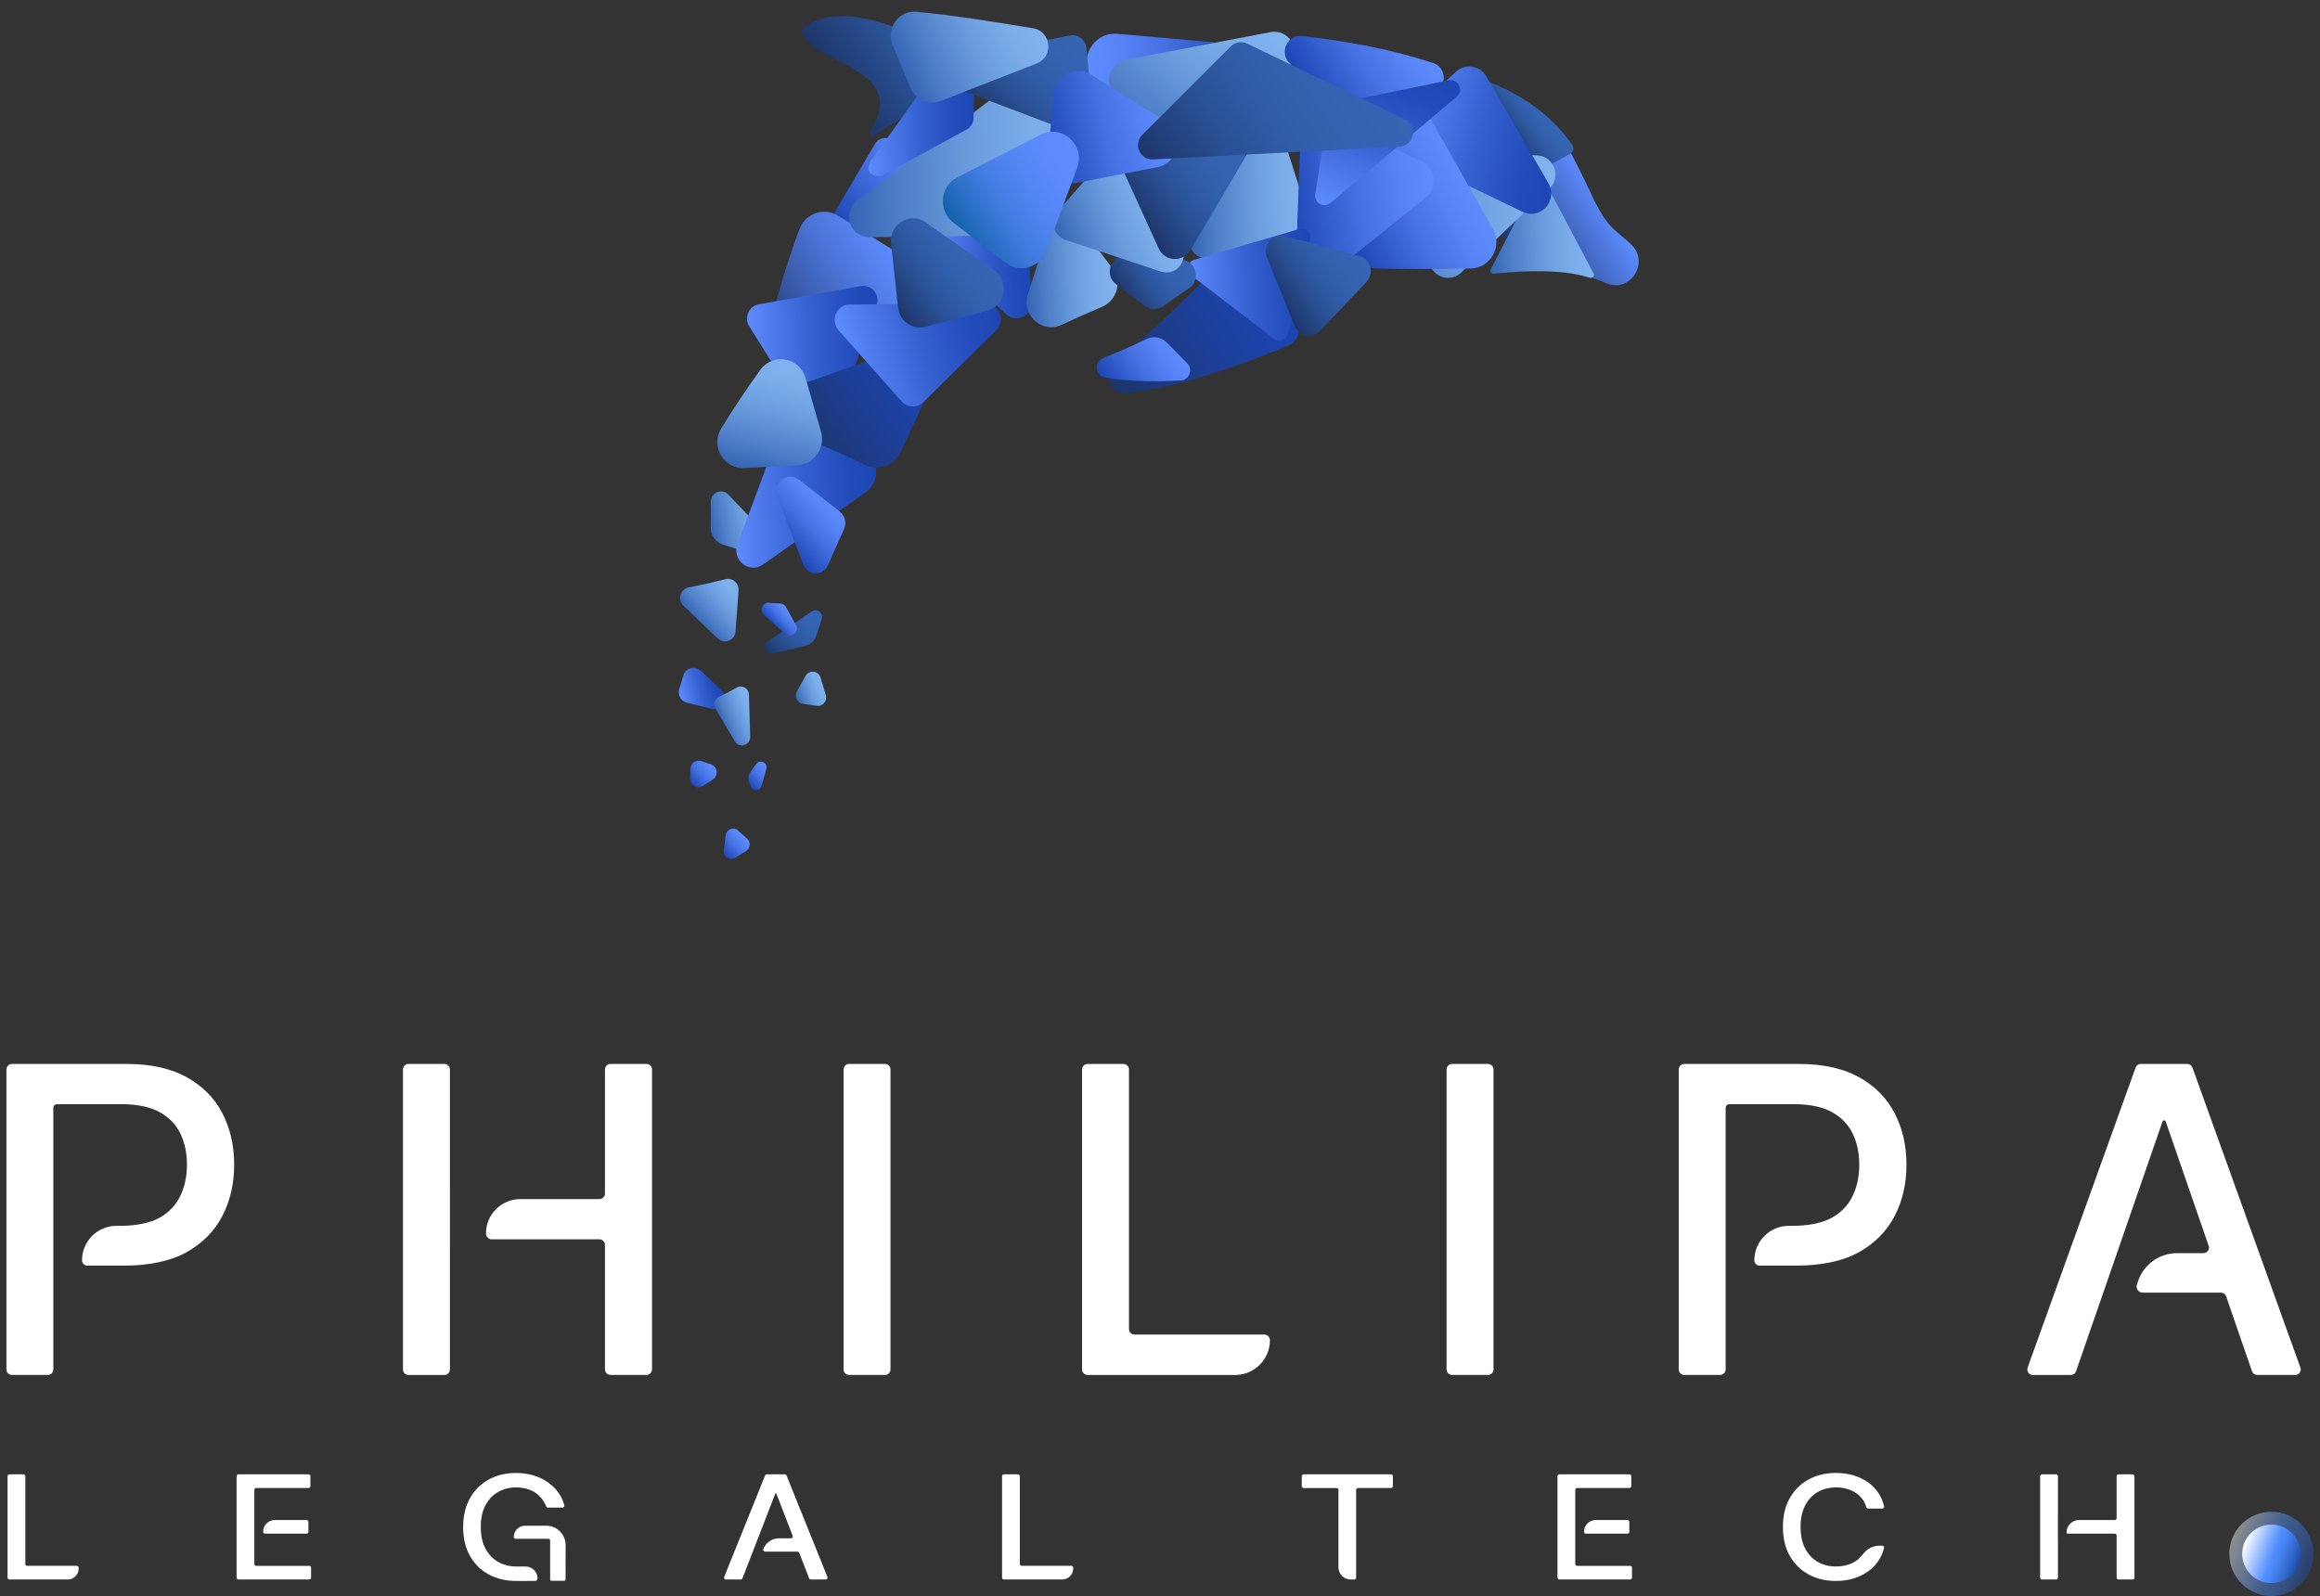 <svg xmlns="http://www.w3.org/2000/svg" width="109" height="75" viewBox="0 0 109 75" fill="none"><rect x="0" y="0" width="109" height="75" fill="#333333" stroke="none"/><g clip-path="url(#clip0_758_83561)"><g opacity="0.45"><path d="M106.718 74.992C107.812 74.992 108.698 74.105 108.698 73.012C108.698 71.919 107.812 71.033 106.718 71.033C105.625 71.033 104.739 71.919 104.739 73.012C104.739 74.105 105.625 74.992 106.718 74.992Z" fill="url(#paint0_linear_758_83561)"></path></g><path d="M106.719 74.386C107.477 74.386 108.092 73.771 108.092 73.012C108.092 72.253 107.477 71.638 106.719 71.638C105.96 71.638 105.345 72.253 105.345 73.012C105.345 73.771 105.96 74.386 106.719 74.386Z" fill="url(#paint1_linear_758_83561)"></path><path d="M47.827 69.276H47.167C47.119 69.276 47.08 69.316 47.08 69.364V74.129C47.08 74.177 47.119 74.216 47.167 74.216H49.908C50.192 74.216 50.422 73.986 50.422 73.703V73.662C50.422 73.613 50.383 73.574 50.334 73.574H48.002C47.954 73.574 47.915 73.535 47.915 73.487V69.363C47.915 69.316 47.876 69.276 47.827 69.276Z" fill="white"></path><path d="M1.103 69.276H0.443C0.395 69.276 0.355 69.316 0.355 69.364V74.129C0.355 74.177 0.395 74.216 0.443 74.216H3.184C3.467 74.216 3.697 73.986 3.697 73.703V73.662C3.697 73.613 3.658 73.574 3.61 73.574H1.278C1.23 73.574 1.19 73.535 1.19 73.487V69.363C1.19 69.316 1.151 69.276 1.103 69.276Z" fill="white"></path><path d="M61.247 69.919H62.796C62.844 69.919 62.883 69.958 62.883 70.006V73.642C62.883 73.96 63.14 74.217 63.458 74.217H63.628C63.676 74.217 63.715 74.178 63.715 74.13V70.005C63.715 69.957 63.755 69.918 63.803 69.918H65.354C65.403 69.918 65.442 69.879 65.442 69.83V69.363C65.442 69.315 65.403 69.276 65.354 69.276H61.248C61.2 69.276 61.16 69.315 61.16 69.363V69.83C61.159 69.879 61.199 69.919 61.247 69.919Z" fill="white"></path><path d="M85.408 70.104C85.66 69.961 85.945 69.89 86.263 69.89C86.44 69.89 86.607 69.912 86.765 69.955C86.922 69.998 87.065 70.062 87.193 70.148C87.32 70.233 87.429 70.337 87.516 70.46C87.592 70.565 87.647 70.684 87.682 70.817C87.692 70.856 87.727 70.884 87.767 70.884H88.434C88.489 70.884 88.532 70.833 88.519 70.779C88.469 70.556 88.385 70.355 88.27 70.176C88.137 69.969 87.968 69.794 87.765 69.65C87.561 69.507 87.333 69.397 87.077 69.322C86.823 69.248 86.548 69.21 86.255 69.21C85.778 69.21 85.352 69.311 84.977 69.515C84.603 69.718 84.307 70.01 84.091 70.389C83.874 70.768 83.767 71.22 83.767 71.748C83.767 72.274 83.874 72.726 84.09 73.106C84.305 73.486 84.6 73.777 84.974 73.98C85.349 74.183 85.776 74.285 86.255 74.285C86.559 74.285 86.84 74.245 87.097 74.165C87.355 74.084 87.584 73.97 87.785 73.823C87.986 73.676 88.151 73.501 88.28 73.297C88.389 73.125 88.468 72.939 88.517 72.738C88.531 72.682 88.49 72.628 88.433 72.628H88.298C87.985 72.627 87.699 72.788 87.515 73.041C87.514 73.042 87.513 73.044 87.512 73.044C87.423 73.166 87.314 73.269 87.187 73.352C87.059 73.436 86.916 73.499 86.759 73.541C86.601 73.584 86.435 73.605 86.26 73.605C85.945 73.605 85.661 73.534 85.409 73.392C85.157 73.25 84.959 73.041 84.813 72.764C84.668 72.488 84.596 72.148 84.596 71.747C84.596 71.348 84.668 71.01 84.813 70.734C84.959 70.457 85.156 70.247 85.408 70.104Z" fill="white"></path><path d="M38.875 74.096L36.954 69.332C36.941 69.298 36.908 69.276 36.872 69.276H36.026C35.99 69.276 35.959 69.298 35.945 69.332L34.024 74.096C34.001 74.154 34.043 74.216 34.105 74.216H34.802C34.838 74.216 34.87 74.194 34.883 74.16L36.429 70.173H36.472L37.242 72.162C37.264 72.219 37.222 72.281 37.16 72.281H36.592C36.277 72.281 35.994 72.471 35.873 72.762L35.866 72.779C35.841 72.841 35.886 72.909 35.953 72.909H37.47C37.506 72.909 37.538 72.931 37.551 72.965L38.014 74.16C38.028 74.194 38.06 74.216 38.096 74.216H38.792C38.855 74.216 38.897 74.154 38.875 74.096Z" fill="white"></path><path d="M12.454 72.063H14.405C14.452 72.063 14.489 72.025 14.489 71.979V71.507C14.489 71.461 14.452 71.423 14.405 71.423H12.91C12.608 71.423 12.363 71.668 12.363 71.97V71.973C12.364 72.022 12.404 72.063 12.454 72.063Z" fill="white"></path><path d="M14.529 73.575H12.038C11.989 73.575 11.95 73.535 11.95 73.487V70.005C11.95 69.957 11.989 69.918 12.038 69.918H14.497C14.545 69.918 14.584 69.879 14.584 69.83V69.363C14.584 69.315 14.545 69.276 14.497 69.276H11.202C11.154 69.276 11.114 69.315 11.114 69.363V74.128C11.114 74.176 11.154 74.215 11.202 74.215H14.528C14.576 74.215 14.616 74.176 14.616 74.128V73.661C14.616 73.614 14.577 73.575 14.529 73.575Z" fill="white"></path><path d="M74.514 72.063H76.466C76.512 72.063 76.55 72.025 76.55 71.979V71.507C76.55 71.461 76.512 71.423 76.466 71.423H74.97C74.668 71.423 74.423 71.668 74.423 71.97V71.973C74.424 72.022 74.465 72.063 74.514 72.063Z" fill="white"></path><path d="M76.588 73.575H74.097C74.049 73.575 74.01 73.535 74.01 73.487V70.005C74.01 69.957 74.049 69.918 74.097 69.918H76.556C76.604 69.918 76.643 69.879 76.643 69.83V69.363C76.643 69.315 76.604 69.276 76.556 69.276H73.262C73.214 69.276 73.175 69.315 73.175 69.363V74.128C73.175 74.176 73.214 74.215 73.262 74.215H76.588C76.636 74.215 76.676 74.176 76.676 74.128V73.661C76.676 73.614 76.637 73.575 76.588 73.575Z" fill="white"></path><path d="M22.806 72.76C22.66 72.484 22.588 72.145 22.588 71.745C22.588 71.346 22.66 71.009 22.806 70.734C22.951 70.458 23.148 70.249 23.399 70.105C23.649 69.962 23.93 69.891 24.242 69.891C24.425 69.891 24.594 69.913 24.748 69.956C24.902 69.999 25.04 70.062 25.16 70.145C25.281 70.228 25.385 70.328 25.473 70.444C25.549 70.545 25.612 70.658 25.661 70.782C25.674 70.816 25.706 70.838 25.741 70.838H26.428C26.486 70.838 26.527 70.783 26.512 70.727C26.462 70.53 26.379 70.347 26.267 70.179C26.134 69.98 25.966 69.808 25.763 69.664C25.56 69.52 25.33 69.408 25.072 69.329C24.814 69.25 24.535 69.211 24.236 69.211C23.878 69.211 23.548 69.269 23.247 69.386C22.945 69.502 22.683 69.67 22.461 69.89C22.239 70.11 22.066 70.376 21.944 70.69C21.821 71.003 21.76 71.357 21.76 71.751C21.76 72.272 21.865 72.722 22.076 73.101C22.287 73.48 22.581 73.772 22.958 73.977C23.335 74.183 23.774 74.286 24.275 74.286L25.141 74.283C25.204 74.283 25.256 74.231 25.256 74.168C25.256 73.858 25.004 73.606 24.693 73.606L24.275 73.607C23.951 73.607 23.662 73.535 23.408 73.393C23.153 73.246 22.953 73.037 22.806 72.76Z" fill="white"></path><path d="M25.848 72.392V72.4C25.848 72.399 25.848 72.397 25.848 72.396C25.848 72.394 25.848 72.394 25.848 72.392Z" fill="white"></path><path d="M25.663 71.689H24.666C24.375 71.689 24.138 71.925 24.138 72.217C24.138 72.265 24.178 72.304 24.226 72.304H25.761C25.81 72.304 25.849 72.344 25.847 72.393C25.847 72.394 25.848 72.395 25.848 72.396C25.848 72.398 25.848 72.4 25.847 72.4V74.212C25.847 74.248 25.876 74.277 25.912 74.277H26.507C26.543 74.277 26.572 74.248 26.572 74.212L26.575 72.602C26.575 72.098 26.167 71.689 25.663 71.689Z" fill="white"></path><path d="M96.686 71.255H96.687V69.364C96.687 69.316 96.648 69.276 96.6 69.276H95.94C95.892 69.276 95.852 69.316 95.852 69.364V74.129C95.852 74.177 95.892 74.216 95.94 74.216H96.6C96.648 74.216 96.687 74.177 96.687 74.129V72.39H96.686V71.255Z" fill="white"></path><path d="M100.195 69.276H99.533C99.485 69.276 99.445 69.316 99.445 69.364V71.335C99.445 71.384 99.406 71.423 99.358 71.423H97.675C97.354 71.423 97.093 71.684 97.093 72.005C97.093 72.037 97.119 72.062 97.15 72.062H99.358C99.406 72.062 99.445 72.101 99.445 72.149V74.129C99.445 74.177 99.485 74.216 99.533 74.216H100.195C100.243 74.216 100.283 74.177 100.283 74.129V69.364C100.283 69.316 100.243 69.276 100.195 69.276Z" fill="white"></path><path d="M8.769 50.613C8.022 50.199 7.08 49.992 5.944 49.992H0.561C0.417 49.992 0.301 50.108 0.301 50.251V64.345C0.301 64.489 0.417 64.605 0.561 64.605H2.245C2.389 64.605 2.505 64.489 2.505 64.345V52.056C2.505 51.959 2.583 51.883 2.679 51.883H5.708C6.441 51.883 7.032 52.004 7.481 52.247C7.931 52.489 8.26 52.825 8.469 53.253C8.678 53.681 8.783 54.171 8.783 54.723C8.783 55.275 8.678 55.767 8.469 56.2C8.26 56.633 7.932 56.975 7.485 57.224C7.037 57.473 6.368 57.599 5.649 57.599H5.474C4.578 57.599 3.853 58.325 3.853 59.22C3.853 59.356 3.964 59.468 4.101 59.468H5.849C6.981 59.468 8.009 59.259 8.758 58.843C9.507 58.426 10.069 57.86 10.442 57.144C10.816 56.428 11.002 55.621 11.002 54.721C11.002 53.827 10.817 53.022 10.446 52.306C10.075 51.591 9.516 51.027 8.769 50.613Z" fill="white"></path><path d="M87.34 50.613C86.592 50.199 85.651 49.992 84.514 49.992H79.131C78.988 49.992 78.871 50.108 78.871 50.251V64.345C78.871 64.489 78.988 64.605 79.131 64.605H80.816C80.959 64.605 81.076 64.489 81.076 64.345V52.056C81.076 51.959 81.154 51.883 81.249 51.883H84.278C85.011 51.883 85.603 52.004 86.051 52.247C86.501 52.489 86.83 52.825 87.039 53.253C87.249 53.681 87.353 54.171 87.353 54.723C87.353 55.275 87.249 55.767 87.039 56.2C86.83 56.633 86.502 56.975 86.055 57.224C85.608 57.473 84.938 57.599 84.22 57.599H84.045C83.149 57.599 82.423 58.325 82.423 59.22C82.423 59.356 82.534 59.468 82.671 59.468H84.419C85.552 59.468 86.579 59.259 87.328 58.843C88.077 58.426 88.639 57.86 89.012 57.144C89.385 56.428 89.572 55.621 89.572 54.721C89.572 53.827 89.386 53.022 89.015 52.306C88.646 51.591 88.087 51.027 87.34 50.613Z" fill="white"></path><path d="M30.375 49.992H28.683C28.54 49.992 28.423 50.108 28.423 50.251V56.082C28.423 56.225 28.307 56.342 28.163 56.342H24.448C23.555 56.342 22.831 57.066 22.831 57.958C22.831 58.109 22.955 58.233 23.106 58.233H28.163C28.307 58.233 28.423 58.349 28.423 58.493V64.344C28.423 64.488 28.54 64.604 28.683 64.604H30.375C30.518 64.604 30.634 64.488 30.634 64.344V50.252C30.635 50.108 30.518 49.992 30.375 49.992Z" fill="white"></path><path d="M21.138 50.252C21.138 50.109 21.021 49.992 20.878 49.992H19.193C19.05 49.992 18.933 50.109 18.933 50.252V64.346C18.933 64.49 19.05 64.606 19.193 64.606H20.878C21.021 64.606 21.138 64.49 21.138 64.346V58.495C21.138 58.488 21.139 58.481 21.139 58.474V56.102C21.139 56.095 21.138 56.089 21.138 56.082V50.252Z" fill="white"></path><path d="M41.578 49.992H39.894C39.75 49.992 39.634 50.108 39.634 50.251V64.345C39.634 64.489 39.75 64.605 39.894 64.605H41.578C41.722 64.605 41.838 64.489 41.838 64.345V50.252C41.839 50.108 41.723 49.992 41.578 49.992Z" fill="white"></path><path d="M59.404 62.708H53.303C53.159 62.708 53.043 62.592 53.043 62.448V50.252C53.043 50.109 52.926 49.992 52.783 49.992H51.098C50.955 49.992 50.838 50.109 50.838 50.252V64.346C50.838 64.49 50.955 64.606 51.098 64.606H58.033C58.934 64.606 59.665 63.875 59.665 62.974V62.969C59.665 62.824 59.548 62.708 59.404 62.708Z" fill="white"></path><path d="M69.909 49.992H68.224C68.081 49.992 67.964 50.108 67.964 50.251V64.345C67.964 64.489 68.081 64.605 68.224 64.605H69.909C70.052 64.605 70.169 64.489 70.169 64.345V50.252C70.169 50.108 70.052 49.992 69.909 49.992Z" fill="white"></path><path d="M108.079 64.258L103.007 50.164C102.971 50.061 102.873 49.992 102.762 49.992H100.581C100.472 49.992 100.374 50.061 100.336 50.164L95.264 64.258C95.203 64.428 95.329 64.606 95.509 64.606H97.294C97.405 64.606 97.504 64.536 97.54 64.431L101.6 52.7C101.611 52.667 101.641 52.646 101.676 52.646C101.711 52.646 101.74 52.667 101.752 52.7L103.769 58.538C103.827 58.706 103.701 58.883 103.523 58.883H102.279C101.459 58.883 100.73 59.403 100.461 60.177L100.399 60.358C100.334 60.544 100.472 60.738 100.67 60.738H104.344C104.455 60.738 104.554 60.808 104.59 60.913L105.804 64.43C105.84 64.535 105.939 64.605 106.05 64.605H107.835C108.015 64.606 108.14 64.428 108.079 64.258Z" fill="white"></path><path fill-rule="evenodd" clip-rule="evenodd" d="M58.07 3.826L56.859 7.011C56.502 7.95 55.301 8.184 54.628 7.438L51.4 3.866C50.575 2.951 51.283 1.481 52.499 1.59L56.942 1.977C57.831 2.057 58.397 2.981 58.075 3.826H58.07Z" fill="url(#paint2_linear_758_83561)"></path><path fill-rule="evenodd" clip-rule="evenodd" d="M60.453 3.255L54.857 7.757C54.345 8.169 53.583 7.956 53.353 7.334L52.162 4.125C51.947 3.553 52.299 2.922 52.89 2.808L59.681 1.511C60.677 1.322 61.253 2.614 60.458 3.25L60.453 3.255Z" fill="url(#paint3_linear_758_83561)"></path><path fill-rule="evenodd" clip-rule="evenodd" d="M60.985 11.59L56.752 12.126C56.102 12.211 55.663 11.466 56.039 10.919L59.056 6.561C59.417 6.044 60.203 6.164 60.394 6.765L61.61 10.586C61.756 11.048 61.453 11.53 60.985 11.59Z" fill="url(#paint4_linear_758_83561)"></path><path fill-rule="evenodd" clip-rule="evenodd" d="M72.874 6.898C73.074 6.61 73.503 6.635 73.674 6.943C74.045 7.624 74.431 8.419 74.665 8.921C74.9 9.422 75.3 10.317 75.871 10.819C76.14 11.057 76.404 11.261 76.648 11.495C77.522 12.359 76.57 13.8 75.456 13.303C75.32 13.244 75.173 13.184 75.007 13.129L71.189 11.673C70.53 11.42 70.281 10.6 70.691 10.019L72.879 6.893L72.874 6.898Z" fill="url(#paint5_linear_758_83561)"></path><path fill-rule="evenodd" clip-rule="evenodd" d="M69.363 3.634C71.189 4.235 72.766 5.234 73.874 6.809C73.972 6.948 73.928 7.142 73.782 7.222L72.39 7.972C72.273 8.037 72.131 8.007 72.048 7.902L69.055 4.071C68.889 3.853 69.099 3.545 69.358 3.629L69.363 3.634Z" fill="url(#paint6_linear_758_83561)"></path><path fill-rule="evenodd" clip-rule="evenodd" d="M72.19 8.473C72.263 8.334 72.478 8.329 72.551 8.468L74.875 12.855C74.934 12.965 74.812 13.084 74.68 13.044C73.83 12.781 72.522 12.627 70.232 12.855H70.188C70.066 12.87 69.983 12.761 70.037 12.662L72.195 8.473H72.19Z" fill="url(#paint7_linear_758_83561)"></path><path fill-rule="evenodd" clip-rule="evenodd" d="M64.168 8.362L67.317 12.69C67.635 13.122 68.25 13.181 68.641 12.814L72.796 8.868C73.372 8.322 73.02 7.343 72.234 7.303L64.93 6.921C64.178 6.881 63.719 7.75 64.168 8.367V8.362Z" fill="url(#paint8_linear_758_83561)"></path><path fill-rule="evenodd" clip-rule="evenodd" d="M68.397 3.375L65.863 5.756C65.374 6.218 65.497 7.033 66.097 7.326C67.479 7.992 69.74 9.085 71.536 9.954C72.376 10.357 73.221 9.413 72.747 8.603L69.842 3.599C69.539 3.072 68.836 2.968 68.392 3.38L68.397 3.375Z" fill="url(#paint9_linear_758_83561)"></path><path fill-rule="evenodd" clip-rule="evenodd" d="M61.171 1.691C60.39 1.601 60.048 2.665 60.727 3.067L65.179 5.711C65.453 5.875 65.799 5.835 66.034 5.621L67.596 4.185C68.001 3.813 67.86 3.132 67.337 2.963C65.414 2.327 63.309 1.934 61.166 1.691H61.171Z" fill="url(#paint10_linear_758_83561)"></path><path fill-rule="evenodd" clip-rule="evenodd" d="M60.551 16.219C58.012 17.297 54.931 18.291 52.9 18.475C52.153 18.539 51.753 17.605 52.319 17.103C53.349 16.189 54.926 14.852 56.415 13.312C56.645 13.074 57.001 13.014 57.299 13.163L60.59 14.798C61.186 15.091 61.161 15.966 60.546 16.224L60.551 16.219Z" fill="url(#paint11_linear_758_83561)"></path><path fill-rule="evenodd" clip-rule="evenodd" d="M55.482 17.874C54.252 17.948 52.865 17.919 51.903 17.735C51.449 17.645 51.396 17.009 51.82 16.83C52.377 16.602 53.114 16.299 53.866 15.931C54.188 15.772 54.569 15.842 54.823 16.1L55.775 17.064C56.063 17.352 55.878 17.854 55.477 17.879L55.482 17.874Z" fill="url(#paint12_linear_758_83561)"></path><path fill-rule="evenodd" clip-rule="evenodd" d="M67.22 5.607L70.14 10.75C70.609 11.57 70.032 12.598 69.1 12.618C67.293 12.648 65.868 12.643 64.711 12.618C63.915 12.598 63.348 11.818 63.563 11.038L64.984 5.9C65.277 4.842 66.678 4.663 67.22 5.612V5.607Z" fill="url(#paint13_linear_758_83561)"></path><path fill-rule="evenodd" clip-rule="evenodd" d="M66.98 9.293L62.518 12.871C61.849 13.408 60.867 12.901 60.897 12.036L61.092 6.531C61.116 5.81 61.849 5.343 62.498 5.636L66.765 7.564C67.454 7.877 67.571 8.821 66.98 9.293Z" fill="url(#paint14_linear_758_83561)"></path><path fill-rule="evenodd" clip-rule="evenodd" d="M61.542 11.27L60.512 15.673C60.443 15.971 60.097 16.095 59.857 15.916L55.976 12.95C55.702 12.741 55.781 12.299 56.112 12.204L61.024 10.768C61.332 10.679 61.62 10.957 61.547 11.275L61.542 11.27Z" fill="url(#paint15_linear_758_83561)"></path><path fill-rule="evenodd" clip-rule="evenodd" d="M41.118 6.746L39.258 9.901C38.999 10.338 39.424 10.86 39.892 10.686L44.643 8.927C45.083 8.763 45.112 8.137 44.687 7.933L41.797 6.537C41.553 6.418 41.255 6.507 41.118 6.746Z" fill="url(#paint16_linear_758_83561)"></path><path fill-rule="evenodd" clip-rule="evenodd" d="M36.04 15.962C36.401 14.268 36.899 12.539 37.558 10.77C37.837 10.024 38.715 9.721 39.38 10.139L42.426 12.037C43.203 12.519 43.227 13.657 42.475 14.174L37.964 17.289C37.026 17.935 35.801 17.085 36.04 15.957V15.962Z" fill="url(#paint17_linear_758_83561)"></path><path fill-rule="evenodd" clip-rule="evenodd" d="M33.453 33.308L32.276 33.02C31.988 32.95 31.822 32.642 31.919 32.354C31.988 32.155 32.046 31.957 32.1 31.753C32.198 31.385 32.647 31.256 32.92 31.514L33.902 32.439C34.283 32.796 33.946 33.432 33.448 33.308H33.453Z" fill="url(#paint18_linear_758_83561)"></path><path fill-rule="evenodd" clip-rule="evenodd" d="M34.522 34.829L33.619 33.303C33.497 33.099 33.58 32.836 33.79 32.737C34.063 32.608 34.332 32.468 34.595 32.315C34.859 32.16 35.181 32.339 35.186 32.642L35.245 34.61C35.259 35.023 34.727 35.181 34.517 34.829H34.522Z" fill="url(#paint19_linear_758_83561)"></path><path fill-rule="evenodd" clip-rule="evenodd" d="M38.608 29.104C38.521 29.362 38.433 29.62 38.345 29.884C38.272 30.107 38.086 30.281 37.861 30.336L36.328 30.718C35.987 30.803 35.786 30.341 36.079 30.142L38.135 28.731C38.389 28.557 38.711 28.81 38.608 29.104Z" fill="url(#paint20_linear_758_83561)"></path><path fill-rule="evenodd" clip-rule="evenodd" d="M33.721 30.004L32.11 28.463C31.812 28.18 31.963 27.673 32.364 27.599C32.92 27.494 33.492 27.365 34.083 27.216C34.41 27.132 34.722 27.4 34.698 27.743L34.556 29.671C34.527 30.093 34.029 30.292 33.726 29.999L33.721 30.004Z" fill="url(#paint21_linear_758_83561)"></path><path fill-rule="evenodd" clip-rule="evenodd" d="M34.214 23.236C33.916 22.924 33.399 23.137 33.394 23.569C33.394 23.887 33.394 24.404 33.394 24.812C33.394 25.164 33.623 25.477 33.955 25.587C34.668 25.815 35.806 26.178 35.806 26.178C36.26 26.332 36.611 25.761 36.279 25.408L34.214 23.232V23.236Z" fill="url(#paint22_linear_758_83561)"></path><path d="M40.151 21.009L37.427 20.641C36.904 20.572 36.397 20.875 36.211 21.382L34.649 25.575C34.37 26.316 35.2 26.977 35.845 26.529L40.713 23.106C41.523 22.465 41.167 21.148 40.151 21.009Z" fill="url(#paint23_linear_758_83561)"></path><path fill-rule="evenodd" clip-rule="evenodd" d="M39.458 24.04L37.544 22.54C37.011 22.122 36.279 22.679 36.518 23.315L37.744 26.535C37.944 27.056 38.662 27.081 38.891 26.569L39.658 24.855C39.785 24.572 39.702 24.234 39.458 24.04Z" fill="url(#paint24_linear_758_83561)"></path><path fill-rule="evenodd" clip-rule="evenodd" d="M38.066 19.908L35.2 15.331C34.946 14.924 35.181 14.382 35.649 14.298L40.444 13.443C40.947 13.354 41.362 13.851 41.186 14.343L39.262 19.779C39.077 20.31 38.369 20.39 38.071 19.913L38.066 19.908Z" fill="url(#paint25_linear_758_83561)"></path><path fill-rule="evenodd" clip-rule="evenodd" d="M40.649 21.844C39.604 21.342 38.555 20.885 37.51 20.473C36.426 20.046 36.455 18.475 37.554 18.088L42.187 16.463C43.232 16.095 44.194 17.188 43.72 18.207L42.314 21.243C42.016 21.879 41.274 22.147 40.644 21.844H40.649Z" fill="url(#paint26_linear_758_83561)"></path><path fill-rule="evenodd" clip-rule="evenodd" d="M46.802 15.52L43.389 18.893C43.096 19.182 42.632 19.167 42.359 18.859L39.4 15.525C38.985 15.057 39.307 14.312 39.927 14.307L46.299 14.268C46.943 14.268 47.266 15.062 46.802 15.52Z" fill="url(#paint27_linear_758_83561)"></path><path fill-rule="evenodd" clip-rule="evenodd" d="M48.105 9.448L48.495 14.129C48.554 14.824 47.739 15.222 47.241 14.745L44.077 11.684C43.715 11.336 43.789 10.73 44.218 10.476L46.992 8.857C47.465 8.578 48.061 8.896 48.105 9.448Z" fill="url(#paint28_linear_758_83561)"></path><path fill-rule="evenodd" clip-rule="evenodd" d="M51.781 14.416C51.132 14.689 50.488 14.977 49.867 15.266C48.955 15.693 47.978 14.804 48.29 13.835C48.549 13.03 48.828 12.155 49.072 11.39C49.36 10.486 50.527 10.287 51.088 11.042L52.265 12.617C52.724 13.233 52.484 14.118 51.781 14.416Z" fill="url(#paint29_linear_758_83561)"></path><path fill-rule="evenodd" clip-rule="evenodd" d="M55.848 13.557C55.453 13.811 55.053 14.094 54.642 14.392C54.384 14.581 54.037 14.576 53.788 14.382L52.431 13.349C51.855 12.907 52.191 11.972 52.914 12.022L55.507 12.201C56.205 12.251 56.439 13.175 55.848 13.557Z" fill="url(#paint30_linear_758_83561)"></path><path fill-rule="evenodd" clip-rule="evenodd" d="M46.733 11.067L40.84 11.146C39.932 11.156 39.541 9.979 40.269 9.432L49.15 2.709C49.926 2.123 50.961 2.972 50.561 3.872L47.568 10.515C47.417 10.848 47.09 11.067 46.728 11.072L46.733 11.067Z" fill="url(#paint31_linear_758_83561)"></path><path fill-rule="evenodd" clip-rule="evenodd" d="M54.545 12.761L50.053 11.271C49.491 11.082 49.301 10.371 49.696 9.924L51.449 7.927C51.786 7.544 52.382 7.559 52.699 7.961L55.438 11.45C55.946 12.096 55.316 13.02 54.545 12.761Z" fill="url(#paint32_linear_758_83561)"></path><path fill-rule="evenodd" clip-rule="evenodd" d="M57.669 6.465C58.265 6.286 58.768 6.947 58.446 7.489L55.931 11.752C55.58 12.344 54.721 12.299 54.437 11.673L52.797 8.07C52.772 8.016 52.787 7.951 52.836 7.911C52.836 7.911 52.86 7.896 52.875 7.891L57.669 6.47V6.465Z" fill="url(#paint33_linear_758_83561)"></path><path fill-rule="evenodd" clip-rule="evenodd" d="M40.889 6.164C42.7 3.316 38.599 3.073 37.72 1.667C37.637 1.538 37.676 1.359 37.798 1.269C38.149 1.016 38.569 0.822 39.155 0.777C39.961 0.713 40.405 0.832 40.893 0.931C43.135 1.403 45.361 3.451 45.361 3.451C45.454 3.5 45.454 3.634 45.361 3.689L41.064 6.357C40.937 6.437 40.801 6.288 40.879 6.164H40.889Z" fill="url(#paint34_linear_758_83561)"></path><path fill-rule="evenodd" clip-rule="evenodd" d="M45.41 6.088L41.45 8.249C41.24 8.363 40.522 8.194 40.903 7.578L44.643 2.371C45 1.859 45.791 2.122 45.781 2.749L45.747 5.526C45.747 5.765 45.615 5.978 45.41 6.093V6.088Z" fill="url(#paint35_linear_758_83561)"></path><path fill-rule="evenodd" clip-rule="evenodd" d="M50.263 1.666C50.639 1.591 51.001 1.865 51.04 2.252L51.455 6.56H51.44L51.42 6.531L51.318 6.545V6.57L44.648 4.041C44.033 3.808 44.106 2.898 44.751 2.769L50.268 1.666H50.263Z" fill="url(#paint36_linear_758_83561)"></path><path fill-rule="evenodd" clip-rule="evenodd" d="M43.051 0.553C42.216 0.483 41.611 1.338 41.938 2.123L42.773 4.126C43.007 4.687 43.637 4.96 44.199 4.742L48.71 2.983C49.516 2.67 49.398 1.472 48.544 1.328C46.791 1.04 44.677 0.697 43.051 0.553Z" fill="url(#paint37_linear_758_83561)"></path><path fill-rule="evenodd" clip-rule="evenodd" d="M49.238 7.327L49.511 4.401C49.594 3.536 50.537 3.059 51.264 3.511L54.765 5.702C55.659 6.264 55.41 7.65 54.379 7.854L50.605 8.589C49.848 8.738 49.17 8.107 49.243 7.327H49.238Z" fill="url(#paint38_linear_758_83561)"></path><path fill-rule="evenodd" clip-rule="evenodd" d="M68.436 4.552L62.508 9.536C62.196 9.799 61.732 9.531 61.795 9.123L62.391 5.232C62.42 5.049 62.557 4.899 62.738 4.865L68.07 3.772C68.514 3.682 68.787 4.259 68.436 4.552Z" fill="url(#paint39_linear_758_83561)"></path><path fill-rule="evenodd" clip-rule="evenodd" d="M64.203 13.249L62.02 15.545C61.659 15.927 61.029 15.803 60.829 15.316L59.52 12.091C59.291 11.53 59.794 10.944 60.37 11.098L63.861 12.022C64.398 12.166 64.584 12.842 64.198 13.244L64.203 13.249Z" fill="url(#paint40_linear_758_83561)"></path><path fill-rule="evenodd" clip-rule="evenodd" d="M47.245 12.354L44.79 10.46C44.057 9.894 44.16 8.746 44.98 8.329L48.891 6.326C49.901 5.809 51.01 6.828 50.605 7.901L49.15 11.792C48.857 12.577 47.9 12.855 47.241 12.348L47.245 12.354Z" fill="url(#paint41_linear_758_83561)"></path><path fill-rule="evenodd" clip-rule="evenodd" d="M65.755 6.889L54.164 7.49C53.559 7.52 53.231 6.77 53.666 6.338L57.831 2.174C58.026 1.975 58.324 1.925 58.578 2.044L66.004 5.607C66.624 5.905 66.444 6.854 65.755 6.889Z" fill="url(#paint42_linear_758_83561)"></path><path fill-rule="evenodd" clip-rule="evenodd" d="M46.709 12.702L43.486 10.446C42.754 9.935 41.767 10.536 41.865 11.435L42.192 14.446C42.261 15.087 42.871 15.515 43.486 15.356L46.381 14.6C47.246 14.377 47.446 13.219 46.714 12.702H46.709Z" fill="url(#paint43_linear_758_83561)"></path><path fill-rule="evenodd" clip-rule="evenodd" d="M33.892 20.115C34.458 19.201 35.063 18.291 35.718 17.382C36.313 16.562 37.563 16.781 37.847 17.76L38.574 20.284C38.794 21.044 38.257 21.809 37.485 21.854L34.976 21.993C33.999 22.048 33.369 20.955 33.892 20.115Z" fill="url(#paint44_linear_758_83561)"></path><path fill-rule="evenodd" clip-rule="evenodd" d="M38.364 33.163C38.154 33.128 37.944 33.098 37.73 33.073C37.456 33.043 37.3 32.735 37.437 32.492L37.847 31.756C38.013 31.458 38.447 31.508 38.55 31.836L38.799 32.661C38.882 32.939 38.652 33.207 38.369 33.163H38.364Z" fill="url(#paint45_linear_758_83561)"></path><path fill-rule="evenodd" clip-rule="evenodd" d="M35.274 36.949C35.244 36.874 35.22 36.804 35.191 36.73C35.137 36.586 35.157 36.422 35.244 36.298L35.532 35.9C35.708 35.657 36.084 35.846 36.001 36.134L35.777 36.929C35.708 37.177 35.366 37.192 35.274 36.954V36.949Z" fill="url(#paint46_linear_758_83561)"></path><path fill-rule="evenodd" clip-rule="evenodd" d="M33.482 36.636L33.023 36.929C32.755 37.103 32.408 36.889 32.423 36.566C32.433 36.422 32.438 36.283 32.438 36.134C32.442 35.861 32.706 35.677 32.96 35.762L33.404 35.916C33.717 36.025 33.766 36.457 33.482 36.631V36.636Z" fill="url(#paint47_linear_758_83561)"></path><path fill-rule="evenodd" clip-rule="evenodd" d="M36.123 28.327C36.299 28.337 36.479 28.347 36.66 28.357C36.772 28.362 36.87 28.427 36.929 28.526L37.392 29.366C37.568 29.689 37.173 30.017 36.899 29.778L35.898 28.904C35.664 28.695 35.82 28.302 36.128 28.322L36.123 28.327Z" fill="url(#paint48_linear_758_83561)"></path><path fill-rule="evenodd" clip-rule="evenodd" d="M34.004 39.952L34.096 39.251C34.135 38.958 34.477 38.834 34.687 39.033C34.819 39.157 34.956 39.281 35.097 39.405C35.278 39.564 35.258 39.862 35.053 39.987L34.541 40.305C34.287 40.464 33.964 40.25 34.004 39.947V39.952Z" fill="url(#paint49_linear_758_83561)"></path></g><defs><linearGradient id="paint0_linear_758_83561" x1="104.858" y1="72.335" x2="108.579" y2="73.689" gradientUnits="userSpaceOnUse"><stop stop-color="white"></stop><stop offset="0.181" stop-color="#C0D6FF"></stop><stop offset="0.429" stop-color="#6FA2FF"></stop><stop offset="0.542" stop-color="#4F8EFF"></stop><stop offset="0.64" stop-color="#4784F2"></stop><stop offset="0.82" stop-color="#346AD1"></stop><stop offset="0.995" stop-color="#1D4DAB"></stop></linearGradient><linearGradient id="paint1_linear_758_83561" x1="105.427" y1="72.542" x2="108.01" y2="73.482" gradientUnits="userSpaceOnUse"><stop stop-color="white"></stop><stop offset="0.181" stop-color="#C0D6FF"></stop><stop offset="0.429" stop-color="#6FA2FF"></stop><stop offset="0.542" stop-color="#4F8EFF"></stop><stop offset="0.64" stop-color="#4784F2"></stop><stop offset="0.82" stop-color="#346AD1"></stop><stop offset="0.995" stop-color="#1D4DAB"></stop></linearGradient><linearGradient id="paint2_linear_758_83561" x1="58.096" y1="4.879" x2="50.971" y2="4.605" gradientUnits="userSpaceOnUse"><stop stop-color="#1D46B4"></stop><stop offset="0.12" stop-color="#2751C0"></stop><stop offset="0.49" stop-color="#4571E2"></stop><stop offset="0.8" stop-color="#5784F7"></stop><stop offset="1" stop-color="#5E8CFF"></stop></linearGradient><linearGradient id="paint3_linear_758_83561" x1="52.95" y1="7.141" x2="59.035" y2="0.434" gradientUnits="userSpaceOnUse"><stop stop-color="#3565B4"></stop><stop offset="0.25" stop-color="#5182CA"></stop><stop offset="0.54" stop-color="#6B9DDE"></stop><stop offset="0.8" stop-color="#7BAEEA"></stop><stop offset="1" stop-color="#81B4EF"></stop></linearGradient><linearGradient id="paint4_linear_758_83561" x1="55.782" y1="9.322" x2="61.544" y2="8.993" gradientUnits="userSpaceOnUse"><stop stop-color="#3565B4"></stop><stop offset="0.25" stop-color="#5182CA"></stop><stop offset="0.54" stop-color="#6B9DDE"></stop><stop offset="0.8" stop-color="#7BAEEA"></stop><stop offset="1" stop-color="#81B4EF"></stop></linearGradient><linearGradient id="paint5_linear_758_83561" x1="71.332" y1="12.28" x2="75.464" y2="9.611" gradientUnits="userSpaceOnUse"><stop stop-color="#1D3569"></stop><stop offset="0.57" stop-color="#4267C0"></stop><stop offset="1" stop-color="#5E8CFF"></stop></linearGradient><linearGradient id="paint6_linear_758_83561" x1="70.619" y1="6.1" x2="72.34" y2="4.78" gradientUnits="userSpaceOnUse"><stop stop-color="#1D3569"></stop><stop offset="0.12" stop-color="#22407B"></stop><stop offset="0.32" stop-color="#2A5094"></stop><stop offset="0.52" stop-color="#305CA6"></stop><stop offset="0.74" stop-color="#3362B0"></stop><stop offset="1" stop-color="#3565B4"></stop></linearGradient><linearGradient id="paint7_linear_758_83561" x1="69.914" y1="10.925" x2="74.76" y2="10.648" gradientUnits="userSpaceOnUse"><stop stop-color="#3565B4"></stop><stop offset="0.25" stop-color="#5182CA"></stop><stop offset="0.54" stop-color="#6B9DDE"></stop><stop offset="0.8" stop-color="#7BAEEA"></stop><stop offset="1" stop-color="#81B4EF"></stop></linearGradient><linearGradient id="paint8_linear_758_83561" x1="64.117" y1="10.12" x2="73.16" y2="9.605" gradientUnits="userSpaceOnUse"><stop stop-color="#3565B4"></stop><stop offset="0.25" stop-color="#5182CA"></stop><stop offset="0.54" stop-color="#6B9DDE"></stop><stop offset="0.8" stop-color="#7BAEEA"></stop><stop offset="1" stop-color="#81B4EF"></stop></linearGradient><linearGradient id="paint9_linear_758_83561" x1="65.808" y1="5.337" x2="73.376" y2="7.27" gradientUnits="userSpaceOnUse"><stop stop-color="#5E8CFF"></stop><stop offset="0.14" stop-color="#517EF0"></stop><stop offset="0.5" stop-color="#345FCF"></stop><stop offset="0.8" stop-color="#234CBB"></stop><stop offset="1" stop-color="#1D46B4"></stop></linearGradient><linearGradient id="paint10_linear_758_83561" x1="61.711" y1="4.791" x2="66.712" y2="1.65" gradientUnits="userSpaceOnUse"><stop stop-color="#1D46B4"></stop><stop offset="0.12" stop-color="#2751C0"></stop><stop offset="0.49" stop-color="#4571E2"></stop><stop offset="0.8" stop-color="#5784F7"></stop><stop offset="1" stop-color="#5E8CFF"></stop></linearGradient><linearGradient id="paint11_linear_758_83561" x1="52.572" y1="18.717" x2="60.112" y2="13.844" gradientUnits="userSpaceOnUse"><stop stop-color="#1D3569"></stop><stop offset="0.38" stop-color="#1D3C8B"></stop><stop offset="0.77" stop-color="#1D43A8"></stop><stop offset="1" stop-color="#1D46B4"></stop></linearGradient><linearGradient id="paint12_linear_758_83561" x1="52.161" y1="18.383" x2="55.326" y2="16.333" gradientUnits="userSpaceOnUse"><stop stop-color="#1D46B4"></stop><stop offset="0.12" stop-color="#2751C0"></stop><stop offset="0.49" stop-color="#4571E2"></stop><stop offset="0.8" stop-color="#5784F7"></stop><stop offset="1" stop-color="#5E8CFF"></stop></linearGradient><linearGradient id="paint13_linear_758_83561" x1="63.226" y1="11.08" x2="68.886" y2="8.244" gradientUnits="userSpaceOnUse"><stop stop-color="#1D46B4"></stop><stop offset="0.12" stop-color="#2751C0"></stop><stop offset="0.49" stop-color="#4571E2"></stop><stop offset="0.8" stop-color="#5784F7"></stop><stop offset="1" stop-color="#5E8CFF"></stop></linearGradient><linearGradient id="paint14_linear_758_83561" x1="60.433" y1="9.625" x2="67.354" y2="8.366" gradientUnits="userSpaceOnUse"><stop stop-color="#1D46B4"></stop><stop offset="0.12" stop-color="#2751C0"></stop><stop offset="0.49" stop-color="#4571E2"></stop><stop offset="0.8" stop-color="#5784F7"></stop><stop offset="1" stop-color="#5E8CFF"></stop></linearGradient><linearGradient id="paint15_linear_758_83561" x1="55.868" y1="13.65" x2="61.678" y2="13.319" gradientUnits="userSpaceOnUse"><stop stop-color="#5E8CFF"></stop><stop offset="0.14" stop-color="#517EF0"></stop><stop offset="0.5" stop-color="#345FCF"></stop><stop offset="0.8" stop-color="#234CBB"></stop><stop offset="1" stop-color="#1D46B4"></stop></linearGradient><linearGradient id="paint16_linear_758_83561" x1="39.16" y1="10.304" x2="44.206" y2="7.039" gradientUnits="userSpaceOnUse"><stop stop-color="#1D46B4"></stop><stop offset="0.12" stop-color="#2751C0"></stop><stop offset="0.49" stop-color="#4571E2"></stop><stop offset="0.8" stop-color="#5784F7"></stop><stop offset="1" stop-color="#5E8CFF"></stop></linearGradient><linearGradient id="paint17_linear_758_83561" x1="35.306" y1="15.527" x2="42.023" y2="11.192" gradientUnits="userSpaceOnUse"><stop stop-color="#1D3569"></stop><stop offset="0.07" stop-color="#233D77"></stop><stop offset="0.39" stop-color="#3C5EB1"></stop><stop offset="0.66" stop-color="#4E77DB"></stop><stop offset="0.87" stop-color="#5986F5"></stop><stop offset="1" stop-color="#5E8CFF"></stop></linearGradient><linearGradient id="paint18_linear_758_83561" x1="31.898" y1="32.631" x2="33.941" y2="32.182" gradientUnits="userSpaceOnUse"><stop stop-color="#5E8CFF"></stop><stop offset="0.14" stop-color="#517EF0"></stop><stop offset="0.5" stop-color="#345FCF"></stop><stop offset="0.8" stop-color="#234CBB"></stop><stop offset="1" stop-color="#1D46B4"></stop></linearGradient><linearGradient id="paint19_linear_758_83561" x1="33.909" y1="34.037" x2="35.509" y2="33.378" gradientUnits="userSpaceOnUse"><stop stop-color="#3565B4"></stop><stop offset="0.25" stop-color="#5182CA"></stop><stop offset="0.54" stop-color="#6B9DDE"></stop><stop offset="0.8" stop-color="#7BAEEA"></stop><stop offset="1" stop-color="#81B4EF"></stop></linearGradient><linearGradient id="paint20_linear_758_83561" x1="36.288" y1="30.932" x2="38.593" y2="28.847" gradientUnits="userSpaceOnUse"><stop stop-color="#1D3569"></stop><stop offset="0.12" stop-color="#22407B"></stop><stop offset="0.32" stop-color="#2A5094"></stop><stop offset="0.52" stop-color="#305CA6"></stop><stop offset="0.74" stop-color="#3362B0"></stop><stop offset="1" stop-color="#3565B4"></stop></linearGradient><linearGradient id="paint21_linear_758_83561" x1="32.825" y1="29.273" x2="34.722" y2="27.557" gradientUnits="userSpaceOnUse"><stop stop-color="#3565B4"></stop><stop offset="0.25" stop-color="#5182CA"></stop><stop offset="0.54" stop-color="#6B9DDE"></stop><stop offset="0.8" stop-color="#7BAEEA"></stop><stop offset="1" stop-color="#81B4EF"></stop></linearGradient><linearGradient id="paint22_linear_758_83561" x1="33.41" y1="24.995" x2="36.121" y2="24.399" gradientUnits="userSpaceOnUse"><stop stop-color="#3565B4"></stop><stop offset="0.25" stop-color="#5182CA"></stop><stop offset="0.54" stop-color="#6B9DDE"></stop><stop offset="0.8" stop-color="#7BAEEA"></stop><stop offset="1" stop-color="#81B4EF"></stop></linearGradient><linearGradient id="paint23_linear_758_83561" x1="34.362" y1="23.769" x2="41.226" y2="23.378" gradientUnits="userSpaceOnUse"><stop stop-color="#5E8CFF"></stop><stop offset="0.14" stop-color="#517EF0"></stop><stop offset="0.5" stop-color="#345FCF"></stop><stop offset="0.8" stop-color="#234CBB"></stop><stop offset="1" stop-color="#1D46B4"></stop></linearGradient><linearGradient id="paint24_linear_758_83561" x1="36.785" y1="25.554" x2="39.011" y2="23.541" gradientUnits="userSpaceOnUse"><stop stop-color="#1D46B4"></stop><stop offset="0.12" stop-color="#2751C0"></stop><stop offset="0.49" stop-color="#4571E2"></stop><stop offset="0.8" stop-color="#5784F7"></stop><stop offset="1" stop-color="#5E8CFF"></stop></linearGradient><linearGradient id="paint25_linear_758_83561" x1="35.213" y1="17.081" x2="41.375" y2="16.73" gradientUnits="userSpaceOnUse"><stop stop-color="#5E8CFF"></stop><stop offset="0.14" stop-color="#517EF0"></stop><stop offset="0.5" stop-color="#345FCF"></stop><stop offset="0.8" stop-color="#234CBB"></stop><stop offset="1" stop-color="#1D46B4"></stop></linearGradient><linearGradient id="paint26_linear_758_83561" x1="37.715" y1="21.232" x2="43.842" y2="17.28" gradientUnits="userSpaceOnUse"><stop stop-color="#1D3569"></stop><stop offset="0.38" stop-color="#1D3C8B"></stop><stop offset="0.77" stop-color="#1D43A8"></stop><stop offset="1" stop-color="#1D46B4"></stop></linearGradient><linearGradient id="paint27_linear_758_83561" x1="39.745" y1="17.158" x2="47.103" y2="15.23" gradientUnits="userSpaceOnUse"><stop stop-color="#5E8CFF"></stop><stop offset="0.14" stop-color="#517EF0"></stop><stop offset="0.5" stop-color="#345FCF"></stop><stop offset="0.8" stop-color="#234CBB"></stop><stop offset="1" stop-color="#1D46B4"></stop></linearGradient><linearGradient id="paint28_linear_758_83561" x1="43.897" y1="12.069" x2="48.368" y2="11.814" gradientUnits="userSpaceOnUse"><stop stop-color="#5E8CFF"></stop><stop offset="0.14" stop-color="#517EF0"></stop><stop offset="0.5" stop-color="#345FCF"></stop><stop offset="0.8" stop-color="#234CBB"></stop><stop offset="1" stop-color="#1D46B4"></stop></linearGradient><linearGradient id="paint29_linear_758_83561" x1="48.166" y1="13.07" x2="52.47" y2="12.825" gradientUnits="userSpaceOnUse"><stop stop-color="#3565B4"></stop><stop offset="0.25" stop-color="#5182CA"></stop><stop offset="0.54" stop-color="#6B9DDE"></stop><stop offset="0.8" stop-color="#7BAEEA"></stop><stop offset="1" stop-color="#81B4EF"></stop></linearGradient><linearGradient id="paint30_linear_758_83561" x1="52.694" y1="13.839" x2="55.669" y2="11.916" gradientUnits="userSpaceOnUse"><stop stop-color="#1D3569"></stop><stop offset="0.12" stop-color="#22407B"></stop><stop offset="0.32" stop-color="#2A5094"></stop><stop offset="0.52" stop-color="#305CA6"></stop><stop offset="0.74" stop-color="#3362B0"></stop><stop offset="1" stop-color="#3565B4"></stop></linearGradient><linearGradient id="paint31_linear_758_83561" x1="39.727" y1="7.287" x2="50.837" y2="6.653" gradientUnits="userSpaceOnUse"><stop stop-color="#3565B4"></stop><stop offset="0.25" stop-color="#5182CA"></stop><stop offset="0.54" stop-color="#6B9DDE"></stop><stop offset="0.8" stop-color="#7BAEEA"></stop><stop offset="1" stop-color="#81B4EF"></stop></linearGradient><linearGradient id="paint32_linear_758_83561" x1="49.826" y1="11.587" x2="54.876" y2="9.767" gradientUnits="userSpaceOnUse"><stop stop-color="#3565B4"></stop><stop offset="0.25" stop-color="#5182CA"></stop><stop offset="0.54" stop-color="#6B9DDE"></stop><stop offset="0.8" stop-color="#7BAEEA"></stop><stop offset="1" stop-color="#81B4EF"></stop></linearGradient><linearGradient id="paint33_linear_758_83561" x1="53.608" y1="10.404" x2="58.678" y2="7.128" gradientUnits="userSpaceOnUse"><stop stop-color="#1D3569"></stop><stop offset="0.12" stop-color="#22407B"></stop><stop offset="0.32" stop-color="#2A5094"></stop><stop offset="0.52" stop-color="#305CA6"></stop><stop offset="0.74" stop-color="#3362B0"></stop><stop offset="1" stop-color="#3565B4"></stop></linearGradient><linearGradient id="paint34_linear_758_83561" x1="39.248" y1="4.036" x2="43.842" y2="1.069" gradientUnits="userSpaceOnUse"><stop stop-color="#1D3569"></stop><stop offset="1" stop-color="#3565B4"></stop></linearGradient><linearGradient id="paint35_linear_758_83561" x1="40.648" y1="5.341" x2="45.913" y2="5.041" gradientUnits="userSpaceOnUse"><stop stop-color="#5E8CFF"></stop><stop offset="0.14" stop-color="#517EF0"></stop><stop offset="0.5" stop-color="#345FCF"></stop><stop offset="0.8" stop-color="#234CBB"></stop><stop offset="1" stop-color="#1D46B4"></stop></linearGradient><linearGradient id="paint36_linear_758_83561" x1="46.657" y1="6.1" x2="50.843" y2="1.838" gradientUnits="userSpaceOnUse"><stop stop-color="#1D3569"></stop><stop offset="0.12" stop-color="#22407B"></stop><stop offset="0.32" stop-color="#2A5094"></stop><stop offset="0.52" stop-color="#305CA6"></stop><stop offset="0.74" stop-color="#3362B0"></stop><stop offset="1" stop-color="#3565B4"></stop></linearGradient><linearGradient id="paint37_linear_758_83561" x1="42.401" y1="3.349" x2="48.581" y2="0.553" gradientUnits="userSpaceOnUse"><stop stop-color="#3565B4"></stop><stop offset="0.25" stop-color="#5182CA"></stop><stop offset="0.54" stop-color="#6B9DDE"></stop><stop offset="0.8" stop-color="#7BAEEA"></stop><stop offset="1" stop-color="#81B4EF"></stop></linearGradient><linearGradient id="paint38_linear_758_83561" x1="48.96" y1="6.469" x2="54.946" y2="5.056" gradientUnits="userSpaceOnUse"><stop stop-color="#1D46B4"></stop><stop offset="0.12" stop-color="#2751C0"></stop><stop offset="0.49" stop-color="#4571E2"></stop><stop offset="0.8" stop-color="#5784F7"></stop><stop offset="1" stop-color="#5E8CFF"></stop></linearGradient><linearGradient id="paint39_linear_758_83561" x1="63.542" y1="10.097" x2="66.198" y2="2.947" gradientUnits="userSpaceOnUse"><stop stop-color="#5E8CFF"></stop><stop offset="0.14" stop-color="#517EF0"></stop><stop offset="0.5" stop-color="#345FCF"></stop><stop offset="0.8" stop-color="#234CBB"></stop><stop offset="1" stop-color="#1D46B4"></stop></linearGradient><linearGradient id="paint40_linear_758_83561" x1="59.971" y1="14.006" x2="63.78" y2="11.546" gradientUnits="userSpaceOnUse"><stop stop-color="#1D3569"></stop><stop offset="0.12" stop-color="#22407B"></stop><stop offset="0.32" stop-color="#2A5094"></stop><stop offset="0.52" stop-color="#305CA6"></stop><stop offset="0.74" stop-color="#3362B0"></stop><stop offset="1" stop-color="#3565B4"></stop></linearGradient><linearGradient id="paint41_linear_758_83561" x1="45.296" y1="11.377" x2="51.066" y2="7.654" gradientUnits="userSpaceOnUse"><stop stop-color="#1261AA"></stop><stop offset="0.17" stop-color="#2B6FC6"></stop><stop offset="0.35" stop-color="#417CDF"></stop><stop offset="0.55" stop-color="#5184F1"></stop><stop offset="0.76" stop-color="#5A8AFB"></stop><stop offset="1" stop-color="#5E8CFF"></stop></linearGradient><linearGradient id="paint42_linear_758_83561" x1="54.88" y1="9.205" x2="64.454" y2="3.022" gradientUnits="userSpaceOnUse"><stop stop-color="#1D3569"></stop><stop offset="0.12" stop-color="#22407B"></stop><stop offset="0.32" stop-color="#2A5094"></stop><stop offset="0.52" stop-color="#305CA6"></stop><stop offset="0.74" stop-color="#3362B0"></stop><stop offset="1" stop-color="#3565B4"></stop></linearGradient><linearGradient id="paint43_linear_758_83561" x1="41.892" y1="14.197" x2="46.038" y2="11.518" gradientUnits="userSpaceOnUse"><stop stop-color="#1D3569"></stop><stop offset="0.12" stop-color="#22407B"></stop><stop offset="0.32" stop-color="#2A5094"></stop><stop offset="0.52" stop-color="#305CA6"></stop><stop offset="0.74" stop-color="#3362B0"></stop><stop offset="1" stop-color="#3565B4"></stop></linearGradient><linearGradient id="paint44_linear_758_83561" x1="35.767" y1="22.23" x2="37.175" y2="16.932" gradientUnits="userSpaceOnUse"><stop stop-color="#3565B4"></stop><stop offset="0.25" stop-color="#5182CA"></stop><stop offset="0.54" stop-color="#6B9DDE"></stop><stop offset="0.8" stop-color="#7BAEEA"></stop><stop offset="1" stop-color="#81B4EF"></stop></linearGradient><linearGradient id="paint45_linear_758_83561" x1="37.376" y1="32.761" x2="38.701" y2="32.223" gradientUnits="userSpaceOnUse"><stop stop-color="#3565B4"></stop><stop offset="0.25" stop-color="#5182CA"></stop><stop offset="0.54" stop-color="#6B9DDE"></stop><stop offset="0.8" stop-color="#7BAEEA"></stop><stop offset="1" stop-color="#81B4EF"></stop></linearGradient><linearGradient id="paint46_linear_758_83561" x1="35.18" y1="36.882" x2="36.095" y2="36.056" gradientUnits="userSpaceOnUse"><stop stop-color="#1D46B4"></stop><stop offset="0.12" stop-color="#2751C0"></stop><stop offset="0.49" stop-color="#4571E2"></stop><stop offset="0.8" stop-color="#5784F7"></stop><stop offset="1" stop-color="#5E8CFF"></stop></linearGradient><linearGradient id="paint47_linear_758_83561" x1="32.448" y1="36.787" x2="33.434" y2="35.896" gradientUnits="userSpaceOnUse"><stop stop-color="#1D46B4"></stop><stop offset="0.12" stop-color="#2751C0"></stop><stop offset="0.49" stop-color="#4571E2"></stop><stop offset="0.8" stop-color="#5784F7"></stop><stop offset="1" stop-color="#5E8CFF"></stop></linearGradient><linearGradient id="paint48_linear_758_83561" x1="36.3" y1="29.375" x2="37.068" y2="28.682" gradientUnits="userSpaceOnUse"><stop stop-color="#1D46B4"></stop><stop offset="0.12" stop-color="#2751C0"></stop><stop offset="0.49" stop-color="#4571E2"></stop><stop offset="0.8" stop-color="#5784F7"></stop><stop offset="1" stop-color="#5E8CFF"></stop></linearGradient><linearGradient id="paint49_linear_758_83561" x1="33.977" y1="40.126" x2="34.946" y2="39.249" gradientUnits="userSpaceOnUse"><stop stop-color="#1D46B4"></stop><stop offset="0.12" stop-color="#2751C0"></stop><stop offset="0.49" stop-color="#4571E2"></stop><stop offset="0.8" stop-color="#5784F7"></stop><stop offset="1" stop-color="#5E8CFF"></stop></linearGradient><clipPath id="clip0_758_83561"><rect width="108.397" height="74.443" fill="white" transform="translate(0.301 0.549)"></rect></clipPath></defs></svg>